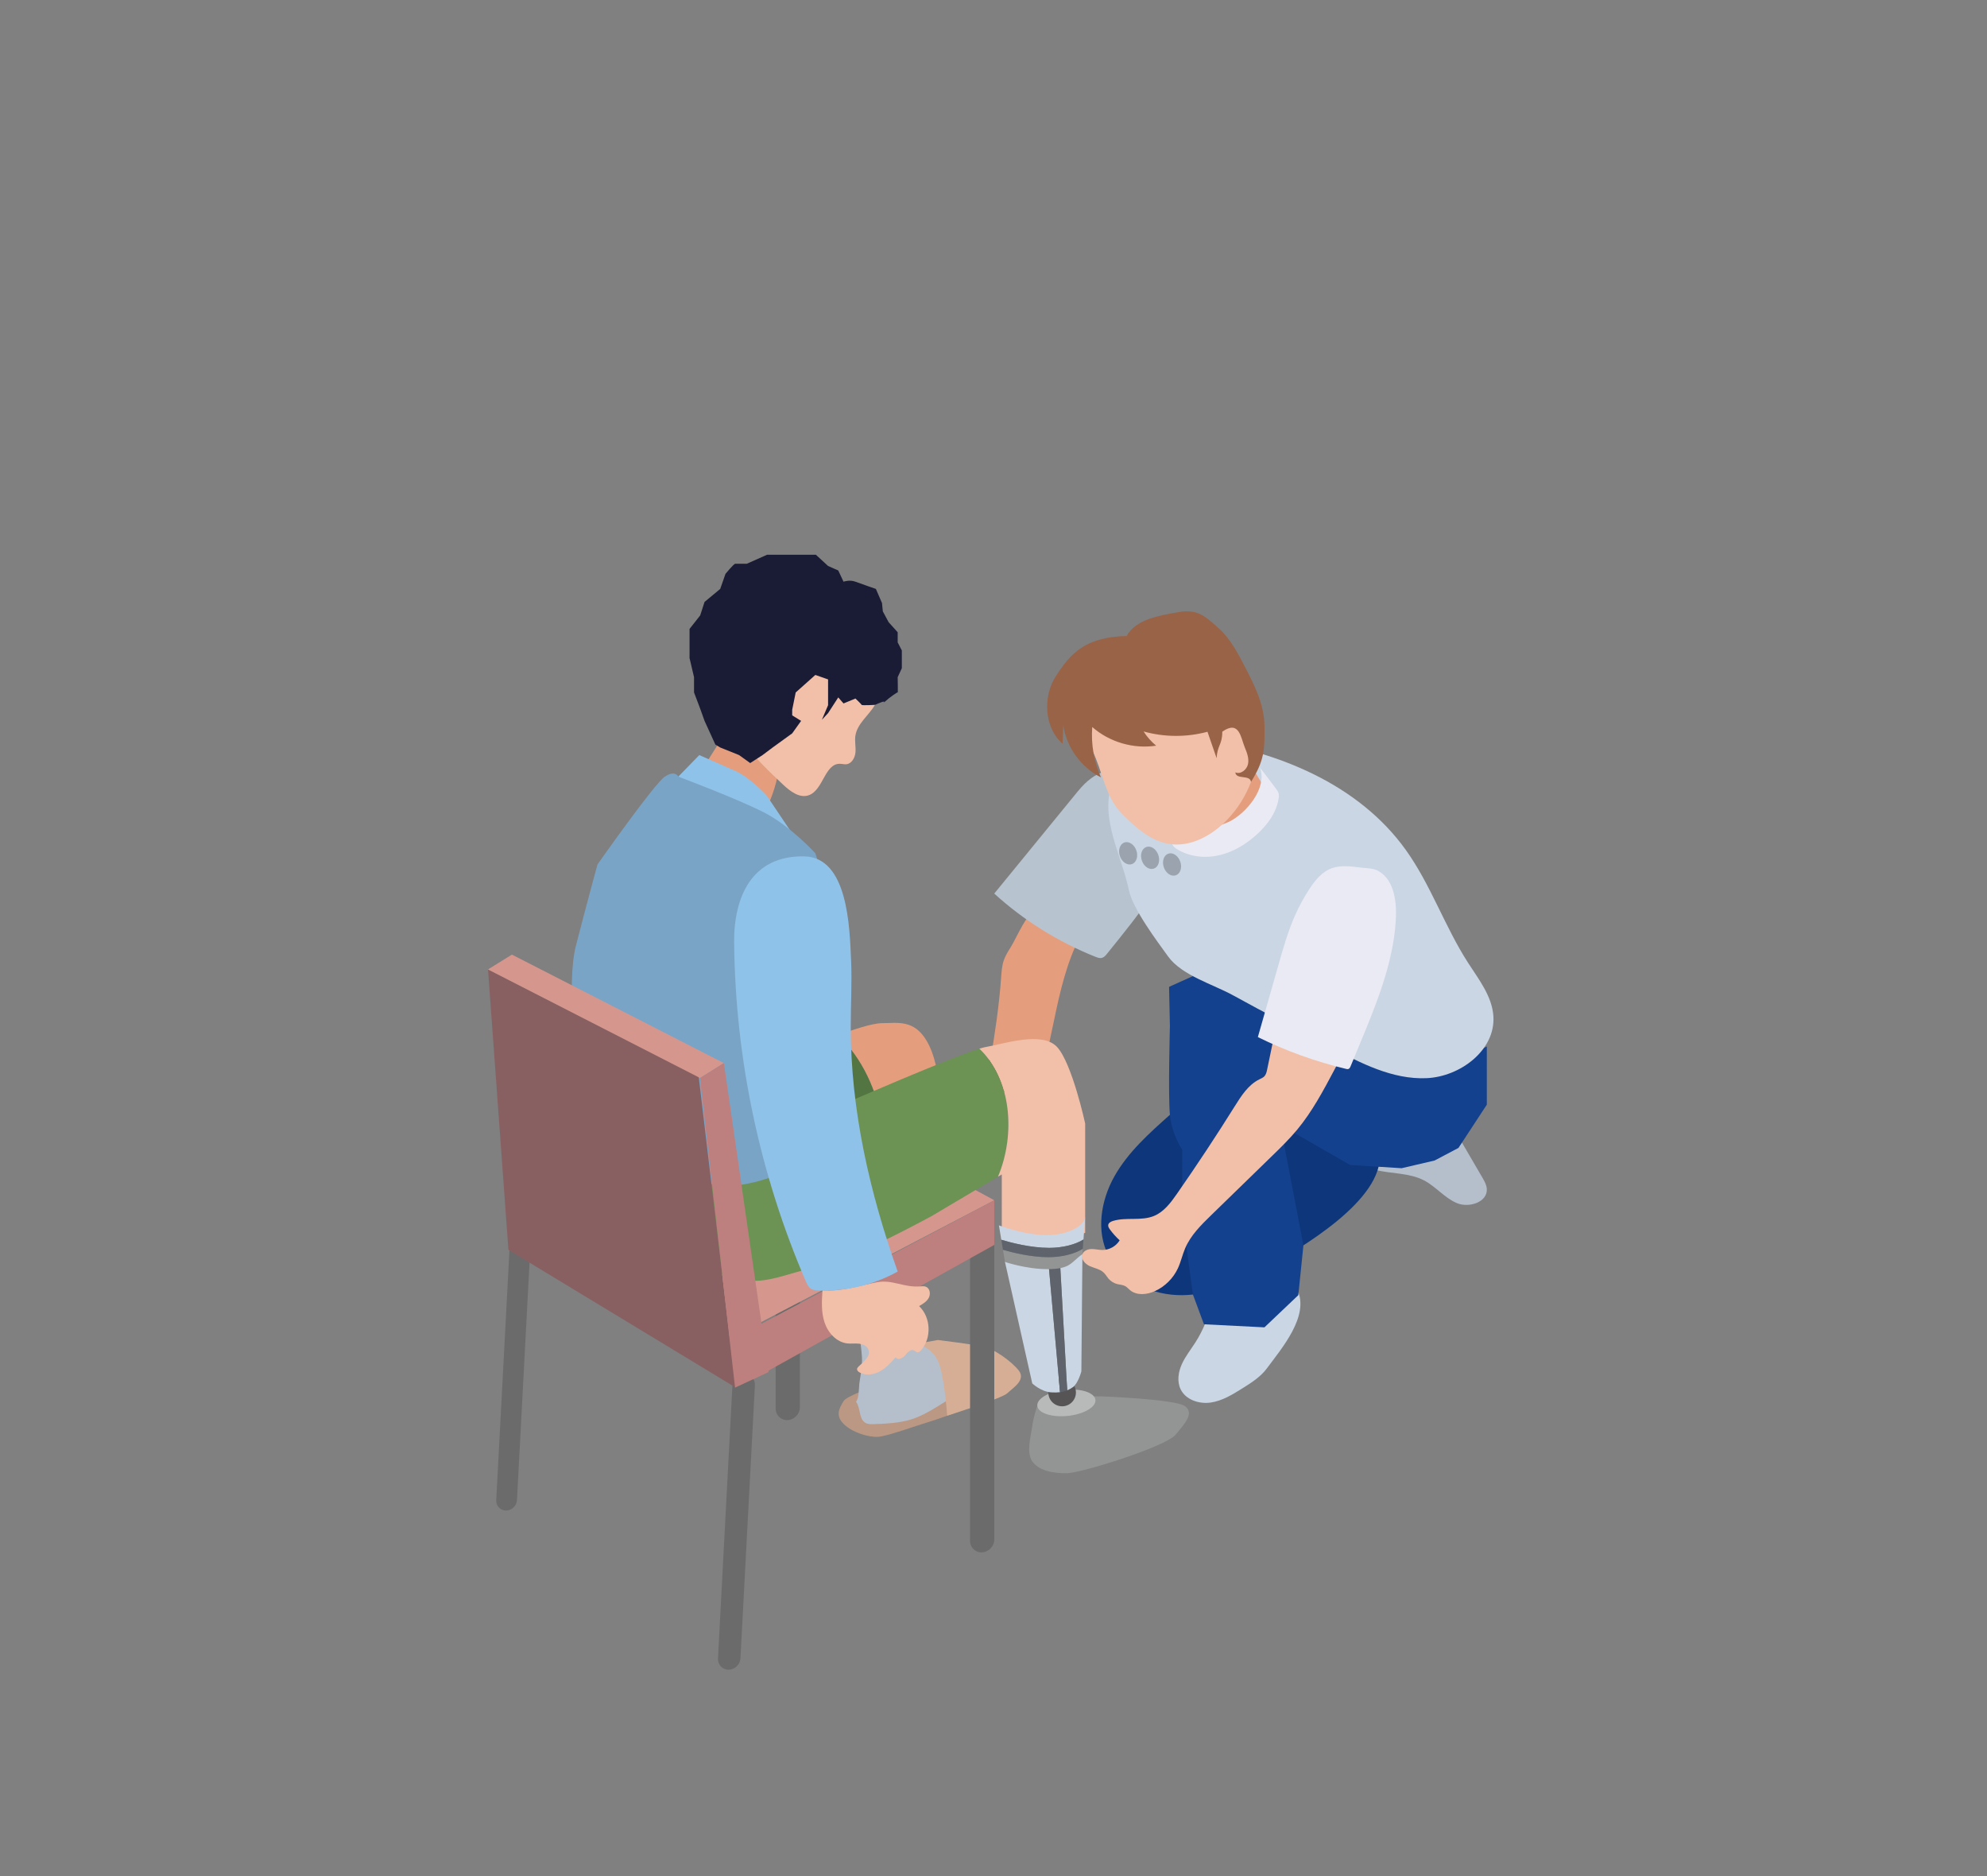 <?xml version="1.0" encoding="UTF-8"?>
<svg id="b" data-name="レイヤー 2" xmlns="http://www.w3.org/2000/svg" viewBox="0 0 457.538 432">
  <rect x="0" y="0" width="457.538" height="432" fill="#808080" stroke="none"/>
  <defs>
    <style>
      .d {
        fill: #0e367b;
      }

      .d, .e, .f, .g, .h, .i, .j, .k, .l, .m, .n, .o, .p, .q, .r, .s, .t, .u, .v, .w, .x, .y, .z, .aa, .ab, .ac, .ad {
        stroke-width: 0px;
      }

      .e {
        fill: #f2c0a8;
      }

      .f {
        fill: none;
      }

      .g {
        fill: #5f646c;
      }

      .h {
        fill: #b5bfcc;
      }

      .i {
        fill: #1a1b35;
      }

      .j {
        fill: #537541;
      }

      .k {
        fill: #996347;
      }

      .l {
        fill: #bd807e;
      }

      .m {
        fill: #6b6b6b;
      }

      .n {
        fill: #cad6e4;
      }

      .o {
        fill: #d6ae95;
      }

      .p {
        fill: #b8c3d0;
      }

      .q {
        fill: #d5978d;
      }

      .r {
        fill: #939494;
      }

      .ae {
        stroke: #231815;
        stroke-miterlimit: 10;
        stroke-width: .637px;
      }

      .ae, .v {
        fill: #fff;
      }

      .s {
        fill: #886062;
      }

      .t {
        fill: #bb9883;
      }

      .u {
        fill: #8fc2e8;
      }

      .w {
        fill: #e49e7d;
      }

      .x {
        fill: #b8b9b9;
      }

      .y {
        fill: #9aa3ae;
      }

      .z {
        fill: #7aa4c5;
      }

      .aa {
        fill: #6c9254;
      }

      .ab {
        fill: #e9eaf3;
      }

      .ac {
        fill: #565454;
      }

      .ad {
        fill: #14418d;
      }
    </style>
  </defs>
  <g id="c" data-name="内容">
    <g>
      <g>
        <g>
          <path class="t" d="M213.874,314.834s-18.374,5.79-19.581,7.687-1.897,3.448,0,5.345,5.725,3.103,7.949,2.931,8.776-2.586,11.707-3.448,14.927-5.356,14.927-5.356l-15.002-7.159Z"/>
          <path class="h" d="M197.522,303.851c.127,2.058.806,6.033.953,8.612.11,1.941-.255,3.84-.557,5.746-.198,1.25-.029,3.503-.802,4.525,1.106,1.461.597,4.007,2.21,4.876.559.301,1.227.289,1.861.267,2.514-.086,5.045-.202,7.494-.776,3.823-.897,6.823-3.117,10.106-5.101.485-1.969,1.964-5.083,1.426-7.063-.224-.824-.699-1.554-1.167-2.268-1.925-2.936-4.619-2.563-7.662-3.577-.57-.19-.983-3.809-.983-3.809l.223-8.719-6.68,1.577-6.607.87.186,4.84Z"/>
          <path class="o" d="M211.139,309.372s3.333.755,4.83,3.966c1.498,3.211,2.133,12.603,2.133,12.603,0,0,12.638-3.982,13.871-5.189,1.234-1.207,4.337-3.017,2.613-5.215-1.724-2.199-5.749-4.957-7.961-5.474-2.212-.517-10.658-1.552-10.658-1.552l-4.83.862Z"/>
        </g>
        <g>
          <path class="m" d="M116.526,347.777h0c-1.313.006-2.331-1.066-2.261-2.384l3.071-58.049c.07-1.317,1.201-2.401,2.515-2.407h0c1.313-.006,2.331,1.066,2.261,2.384l-3.071,58.049c-.07,1.317-1.201,2.401-2.515,2.407Z"/>
          <path class="m" d="M167.776,384.417h0c-1.423.007-2.526-1.155-2.45-2.583l3.327-62.889c.075-1.427,1.302-2.601,2.725-2.608h0c1.423-.007,2.526,1.155,2.45,2.583l-3.327,62.889c-.075,1.427-1.302,2.601-2.725,2.608Z"/>
          <path class="m" d="M226.161,357.402h0c-1.534.089-2.79-1.094-2.79-2.628v-68.483c0-1.534,1.256-2.863,2.79-2.952h0c1.534-.089,2.79,1.094,2.79,2.628v68.483c0,1.534-1.256,2.863-2.79,2.952Z"/>
          <path class="m" d="M181.396,326.949h0c-1.534.089-2.79-1.094-2.79-2.628v-68.483c0-1.534,1.256-2.863,2.79-2.952h0c1.534-.089,2.79,1.094,2.79,2.628v68.483c0,1.534-1.256,2.863-2.79,2.952Z"/>
          <polygon class="q" points="168.328 308.013 120.402 281.973 181.025 250.301 228.951 276.341 168.328 308.013"/>
          <polygon class="l" points="173.371 317.565 228.951 286.612 228.951 276.341 173.371 305.811 173.371 317.565"/>
        </g>
        <path class="r" d="M251.877,321.485l-13.024,2.194s-.87,2.407-1.16,4.649c-.29,2.241-1.434,6.035,0,8.104s4.445,2.759,7.853,2.759,22.892-6.152,25.133-8.852c2.241-2.7,4.31-4.906,2.241-6.562-2.069-1.655-19.35-2.291-19.35-2.291h-1.693Z"/>
        <ellipse class="x" cx="245.546" cy="322.991" rx="6.728" ry="3.017" transform="translate(-31.712 26.774) rotate(-5.864)"/>
        <circle class="ac" cx="244.571" cy="320.599" r="3.176"/>
        <path class="ae" d="M226.855,250.989c1.432-.036,2.865.008,4.295.092-.693-2.436-1.73-4.722-3.136-6.737-.377,2.217-.767,4.432-1.159,6.645Z"/>
        <path class="w" d="M249.877,213.53c-2.131-1.183-8.253-5.492-10.756-4.647-2.554.862-5.018,7.029-6.405,9.223-.588.931-1.181,1.872-1.548,2.911-.464,1.315-.546,2.728-.646,4.119-.466,6.444-1.424,12.836-2.507,19.208,1.407,2.015,2.443,4.302,3.136,6.737,2.397.141,4.786.43,7.14.907,4.709-12.589,4.649-26.946,11.587-38.458Z"/>
        <path class="p" d="M248.142,182.243c-6.401,7.83-12.801,15.66-19.201,23.489,6.816,6.197,14.755,11.155,23.316,14.559.476.189.994.376,1.488.242.488-.132.839-.547,1.157-.94,3.829-4.729,7.664-9.467,11.026-14.539,1.461-2.204,2.868-4.575,3.102-7.21.242-2.73-.801-5.391-1.826-7.933-3.762-9.332-10.48-18.165-19.06-7.669Z"/>
        <path class="h" d="M324.008,252.919c1.419-1.433,3.898-1.246,5.58-.134,1.682,1.113,2.756,2.916,3.772,4.657,1.613,2.763.384.657,7.974,13.664.479.821.971,1.682,1.028,2.631.182,3.053-4.123,4.445-6.934,3.241-2.812-1.204-4.808-3.796-7.52-5.211-3.393-1.77-7.455-1.496-11.173-2.407-3.717-.91-7.59-4.07-6.804-7.816.753-3.587,5.071-4.988,8.704-5.465,3.634-.477,7.904-1.071,9.638-4.3"/>
        <path class="d" d="M291.249,292.052c-5.862,3.317-12.286,6.072-19.02,6.139-6.735.067-13.829-3.053-16.945-9.024-2.956-5.665-1.81-12.769,1.327-18.335,3.136-5.567,8.002-9.918,12.779-14.162,5.305-4.713,10.611-9.426,15.916-14.139,1.342-1.192,2.784-2.434,4.555-2.732,1.974-.332,3.931.58,5.667,1.576,6.495,3.729,21.463,15.942,22.183,24.069.967,10.911-18.413,22.054-26.46,26.607Z"/>
        <path class="n" d="M291.733,315.026c-1.46,1.979-3.597,3.33-5.682,4.634-2.278,1.424-4.643,2.882-7.303,3.256s-5.713-.638-6.888-3.054c-.872-1.792-.546-3.963.274-5.78s2.085-3.388,3.156-5.068c1.762-2.763,3.012-5.852,3.666-9.063.543-2.665.8-5.654,2.786-7.513,4.555-4.263,14.503-.732,17.003,4.558,2.833,5.995-3.673,13.505-7.012,18.03Z"/>
        <path class="j" d="M190.678,239.235l2.414,25.36,10.19-5.56c-1.364-8.084-4.697-15.329-10.259-20.71-1.393.522-2.345.91-2.345.91Z"/>
        <path class="w" d="M213.436,239.729c-2.957-5.123-6.897-4.162-10.345-4.162-2.329,0-7.169,1.671-10.069,2.757,5.562,5.381,8.895,12.626,10.259,20.71l12.914-7.046s.198-7.136-2.759-12.259Z"/>
        <path class="n" d="M240.206,290.541c-2.287.2-8.003-1.18-8.003-1.18l-.793,1.18,6.282,27.959s1.952,1.897,4.365,2.069c.776.055,1.437.033,2.028-.043l-2.691-30.144c-.461.074-.871.131-1.188.159Z"/>
        <path class="n" d="M244.042,289.885l1.696,30.215c.483-.198.912-.448,1.32-.739,1.207-.862,1.944-3.621,1.944-3.621l.242-27.011s-2.658.634-5.203,1.155Z"/>
        <path class="g" d="M241.394,290.382l2.691,30.144c.626-.08,1.165-.226,1.652-.425l-1.696-30.215c-.945.194-1.875.372-2.647.497Z"/>
        <path class="w" d="M166.905,179.633c-1.789-.902-3.672-1.827-5.675-1.78,2.382-3.762,4.765-7.523,7.148-11.285.169-.267.379-.56.692-.596.267-.031.511.14.725.303,2.793,2.128,7.472,5.109,8.919,8.444,1.312,3.024-.729,7.865-1.81,10.679-3.327-1.907-6.534-4.016-9.999-5.764Z"/>
        <path class="ad" d="M332.059,245.845l10.309-4.914v13.391l-6.529,9.966-5.504,2.904-7.586,1.768-11.845-.742-16.086-9.21,5.317,27.716-1.179,11.466-7.795,7.407-13.929-.704-2.543-6.846-2.459-17.996v-15.342s-2.405-3.49-2.839-8.041c-.435-4.551,0-20.413,0-20.413l-.193-9.051,8.034-3.615,8.427,2.55,20.124,8.43,11.963,10.464,8.353,2.027,5.961-1.217Z"/>
        <polygon class="v" points="299.554 214.489 288.351 213.326 291.584 220.58 302.705 221.989 299.554 214.489"/>
        <path class="e" d="M203.077,153.496c.085,3.018-.05,6.194-1.592,8.79-1.459,2.456-4.131,4.332-4.526,7.161-.173,1.244.136,2.512.026,3.764-.11,1.252-.869,2.627-2.12,2.747-.472.045-.942-.097-1.416-.11-3.572-.096-3.86,6.093-7.241,7.249-2.141.733-4.291-.942-5.937-2.494-3.128-2.948-6.275-5.919-8.799-9.398-3.712-5.118-5.992-11.422-5.582-17.731.748-11.531,9.79-18.713,21.021-17.813,8.996.721,15.919,9.088,16.166,17.835Z"/>
        <path class="n" d="M323.762,195.756c5.726,8.015,8.918,17.574,14.251,25.857,2.504,3.889,5.579,7.771,5.865,12.387.483,7.785-7.642,13.906-15.436,14.231-7.794.325-15.104-3.44-21.991-7.103-7.478-3.977-15.035-7.834-22.445-11.936-4.62-2.557-11.862-4.606-15.009-8.955-2.588-3.575-8.164-10.999-9.048-15.293-1.783-8.651-7.935-18.526-2.626-27.06,4.385-7.05,11.133-8.634,18.676-7.538,18.089,2.629,36.814,10.081,47.765,25.41Z"/>
        <path class="w" d="M290.243,179.832c.334.54.672,1.107.731,1.739.07.742-.255,1.461-.616,2.113-3.698,6.665-12.538,9.942-19.686,7.297-1.89-6.103-3.78-12.206-5.67-18.309,4.854-3.933,11.167-9.907,16.425-5.281,3.598,3.167,6.335,8.43,8.816,12.44Z"/>
        <path class="ab" d="M282.935,189.228c-4.234,1.979-9.318,1.689-13.603-.176.11,1.348.219,2.696.329,4.043.038.47.08.954.298,1.372.257.493.729.836,1.206,1.123,2.869,1.73,6.457,2.064,9.715,1.284,3.259-.78,6.203-2.603,8.663-4.877,2.373-2.193,4.402-4.963,4.884-8.159.058-.382.092-.775-.001-1.15-.113-.455-.405-.843-.689-1.216-1.203-1.579-2.369-3.2-3.632-4.728,1.858,4.67-3.278,10.664-7.17,12.483Z"/>
        <path class="e" d="M258.317,187.345c3.141,3.162,6.694,6.374,11.108,6.989,4.438.619,8.862-1.588,12.152-4.63,5.154-4.765,8.19-11.742,8.165-18.761s-3.111-13.974-8.299-18.703c-.956-.872-2.004-1.684-3.226-2.108-1.714-.595-3.591-.372-5.388-.118-7.644,1.081-22.281,1.165-24.515,10.77-1.008,4.333,1.362,8.259,3.186,11.953,2.355,4.767,3.046,10.813,6.816,14.609Z"/>
        <ellipse class="y" cx="259.773" cy="196.458" rx="2.002" ry="2.636" transform="translate(-50.054 96.034) rotate(-19.14)"/>
        <ellipse class="y" cx="264.828" cy="197.494" rx="2.002" ry="2.636" transform="translate(-50.114 97.749) rotate(-19.14)"/>
        <ellipse class="y" cx="269.883" cy="199.034" rx="2.002" ry="2.636" transform="translate(-50.34 99.491) rotate(-19.14)"/>
        <path class="k" d="M243.031,155.836c-2.949,4.645-2.54,11.828,1.649,15.395.049-1.435.098-2.87.147-4.305.728,5.095,4.077,9.744,8.681,12.047-1.611-3.619-2.306-7.642-2.003-11.592,3.961,3.485,9.499,5.103,14.713,4.298-1.125-.933-2.104-2.041-2.891-3.272,4.78,1.336,9.92,1.36,14.712.068q1.054,3.046,2.109,6.092c.165-3.051,1.302-3.061,1.304-6.116,3.94-2.741,4.252,1.387,5.176,3.615.51,1.229,1.02,2.556.744,3.858-.277,1.302-1.704,2.437-2.921,1.899.192,1.779,3.419.435,3.61,2.214,3.053-4.981,3.172-7.19,3.098-13.031-.062-4.839-2.344-9.336-4.573-13.631-1.621-3.123-3.297-6.319-5.913-8.673-3.294-2.964-4.964-4.52-9.331-3.761-4.331.754-9.809,1.629-11.919,5.481-9.547.253-12.949,3.989-16.393,9.414Z"/>
        <path class="e" d="M294.117,235.012c-.78,3.746-1.559,7.492-2.339,11.238-.115.554-.246,1.139-.636,1.55-.312.329-.75.501-1.157.701-2.545,1.251-4.157,3.789-5.661,6.193-4.254,6.801-8.676,13.496-13.259,20.079-1.437,2.064-3.014,4.219-5.339,5.177-2.944,1.214-6.386.221-9.433,1.146-.486.148-1.027.425-1.107.927-.059.369.16.721.38,1.024.661.913,1.418,1.756,2.254,2.512-.822,1.358-2.385,2.234-3.972,2.228-.843-.003-1.675-.237-2.518-.219s-1.772.377-2.086,1.159c-.447,1.114.6,2.285,1.697,2.774,1.097.488,2.377.679,3.236,1.518.407.398.682.91,1.05,1.344.538.633,1.279,1.09,2.086,1.286.589.143,1.223.155,1.757.442.445.238.773.642,1.164.962,1.559,1.274,3.893,1.032,5.723.195,2.305-1.055,4.213-2.954,5.278-5.255.687-1.484,1.027-3.106,1.669-4.61,1.283-3.006,3.684-5.369,6.027-7.648,4.626-4.5,9.252-9,13.878-13.5,2.043-1.988,4.091-3.98,5.91-6.176,3.438-4.152,5.992-8.951,8.52-13.713.848-1.597,1.703-3.21,2.194-4.95.118-.418.213-.873.054-1.277-.18-.458-.637-.736-1.067-.974-4.185-2.311-8.709-4.008-13.381-5.021-.723.84-1.284,1.817-1.645,2.864"/>
        <path class="ab" d="M306.624,199.903c-2.226.808-3.81,2.774-5.107,4.756-1.287,1.967-2.412,4.041-3.36,6.192-1.575,3.579-2.652,7.353-3.724,11.113-1.597,5.603-3.195,11.207-4.792,16.81,6.467,3.185,13.29,5.644,20.301,7.318.176.042.363.083.535.028.276-.088.418-.386.529-.653.735-1.773,1.469-3.546,2.204-5.32,3.748-9.046,7.545-18.295,8.19-28.065.255-3.866-.136-9.368-3.987-11.548-1.18-.668-2.646-.622-3.957-.777-2.243-.266-4.647-.647-6.833.146Z"/>
        <path class="aa" d="M225.507,241.438c-7.01,2.164-31.726,12.94-31.726,12.94l-8.276,7.052-7.931,1.034s-7.242,1.034-12.069-2.069-32.414-15.517-32.414-14.248-1.034,14.248,0,18.448c1.034,4.199,4.483,11.318,12.069,19.249s21.724,9.31,26.207,10.69c4.483,1.379,11.035-1.724,15.173-2.414,4.138-.69,8.276-3.448,11.38-4.138,3.103-.69,16.552-7.973,16.552-7.973l15.334-9.095c4.135-9.895,3.059-22.49-4.298-29.475Z"/>
        <path class="e" d="M243.437,241.084c-3.448-3.793-12.414-.69-16.581,0-.313.052-.779.178-1.348.353,7.357,6.986,8.433,19.581,4.298,29.475l.873-.518v12.759s1.724,2.759,3.793,2.759,7.586.69,10.345-.345c2.759-1.034,5.061-1.724,5.061-1.724v-25.173s-2.992-13.793-6.44-17.586Z"/>
        <path class="i" d="M194.236,133.928s1.373-.517,2.744,0c1.371.517,4.702,1.657,4.702,1.657l1.415,3.257.185,1.909,1.329,2.488,2.094,2.328v2.328l.956,1.86v4.088l-.956,2.069s.078,3.676,0,3.519-2.094,1.395-2.094,1.395c0,0-2.657,2.261-1.329,1.13,1.329-1.13-1.797.331-1.797.331,0,0-3.018.168-3.076,0s-1.429-1.461-1.429-1.461l-2.744,1.13-1.213-1.389h0l-2.345,3.621-1.42,1.523,1.42-3.349v-5.939l-2.931-1.028-4.526,4.036-.804,3.981v1.293l2.053,1.264-2.053,2.874-4.498,3.254-2.328,1.746-2.845,1.84-2.562-1.84-4.342-1.746-1.114-.668-2.493-5.46-1.006-2.816-1.414-3.723v-3.519l-1.034-4.397v-6.724l2.449-3.103,1.006-3.103,3.607-2.998,1.214-3.468s1.912-2.328,2.249-2.328h2.665l4.655-2.069h11.249l2.803,2.586,2.345,1.034,1.213,2.586Z"/>
        <path class="u" d="M156.194,178.804l4.828-4.961s4.828,2.118,8.276,3.645c3.448,1.527,7.242,5.672,7.242,5.672l5.877,8.737v4.561l-13.111-7.788-10.008-5.51-3.103-4.356Z"/>
        <path class="z" d="M187.75,196.458s-5.693-6.283-11.9-9.449-19.655-8.205-19.655-8.205c0,0-.69-1.591-3.103,0-2.414,1.591-15.517,20.23-15.517,20.23,0,0-2.644,9.68-4.943,18.624-2.299,8.944.23,26.498,0,26.687s-5.275,10.226.006,14.69c5.281,4.464,24.929,11.361,30.799,13.43,5.87,2.069,15.862-2.069,15.862-2.069,0,0,10.296-3.893,13.793-5.801,3.497-1.908-2.226-12.805-1.286-13.513.94-.708,1.907-35.687,1.217-37.756-.69-2.069-5.273-16.868-5.273-16.868Z"/>
        <path class="e" d="M211.928,296.165c.43-.034.879-.078,1.28.083.92.369,1.122,1.676.656,2.551-.466.875-1.369,1.412-2.228,1.905,2.73,2.583,2.933,7.378.43,10.181-.218.244-.504.493-.829.448-.292-.041-.497-.304-.762-.431-.781-.374-1.543.492-2.088,1.165-.545.673-1.751,1.181-2.132.403-1.086,1.218-2.201,2.459-3.629,3.249-1.428.79-3.253,1.058-4.681.268-.309-.171-.625-.453-.592-.805.022-.236.197-.426.37-.588,1.156-1.086,2.807-2.344,2.269-3.835-.306-.849-1.257-1.296-2.153-1.4s-1.807.042-2.704-.055c-2.489-.271-4.452-2.421-5.253-4.794-.802-2.372-.667-4.946-.489-7.444,4.589.337,8.245-1.059,12.608-1.86,3.524-.647,6.092,1.267,9.928.96Z"/>
        <g>
          <path class="r" d="M230.947,287.745l.463,2.795s4.891,1.653,9.713,1.653c5.418,0,5.345-1.46,8.122-3.464,0,0,.035-.486.088-1.215-1.802,1.15-4.767,1.931-7.876,1.933-3.995.003-8.22-1.038-10.509-1.702Z"/>
          <path class="n" d="M249.488,285.369c.178-2.456.389-5.358.389-5.361-.003,2.331-4.212,4.349-8.755,4.353-5.325.004-11.107-2.241-11.107-2.241l.548,3.312c2.105.639,6.716,1.868,11.058,1.865,3.103-.002,6.063-.781,7.866-1.927Z"/>
          <path class="g" d="M241.622,287.296c-4.342.003-8.954-1.226-11.058-1.865l.383,2.314c2.29.664,6.514,1.705,10.509,1.702,3.109-.002,6.074-.783,7.876-1.933.043-.591.097-1.34.156-2.145-1.802,1.147-4.763,1.925-7.866,1.927Z"/>
        </g>
        <path class="u" d="M169.046,217.085c.278,26.727,5.927,53.386,16.512,77.929.276.639.584,1.312,1.168,1.69.508.329,1.143.378,1.747.402,6.322.252,12.705-1.274,18.23-4.357-6.418-18.116-10.812-37.13-10.809-56.349.001-5.13.314-10.263.079-15.388-.336-7.311-.658-23.658-10.782-23.849-12.14-.228-16.255,9.442-16.146,19.921Z"/>
        <polygon class="s" points="169.393 319.457 117.071 287.764 112.373 223.195 160.871 247.748 169.393 319.457"/>
        <polygon class="q" points="166.684 244.763 117.873 219.779 112.373 223.195 161.184 248.179 166.684 244.763"/>
        <polygon class="l" points="176.965 315.899 169.258 319.471 161.184 248.179 166.684 244.736 176.965 315.899"/>
      </g>
      <rect class="f" width="457.538" height="432"/>
    </g>
  </g>
</svg>